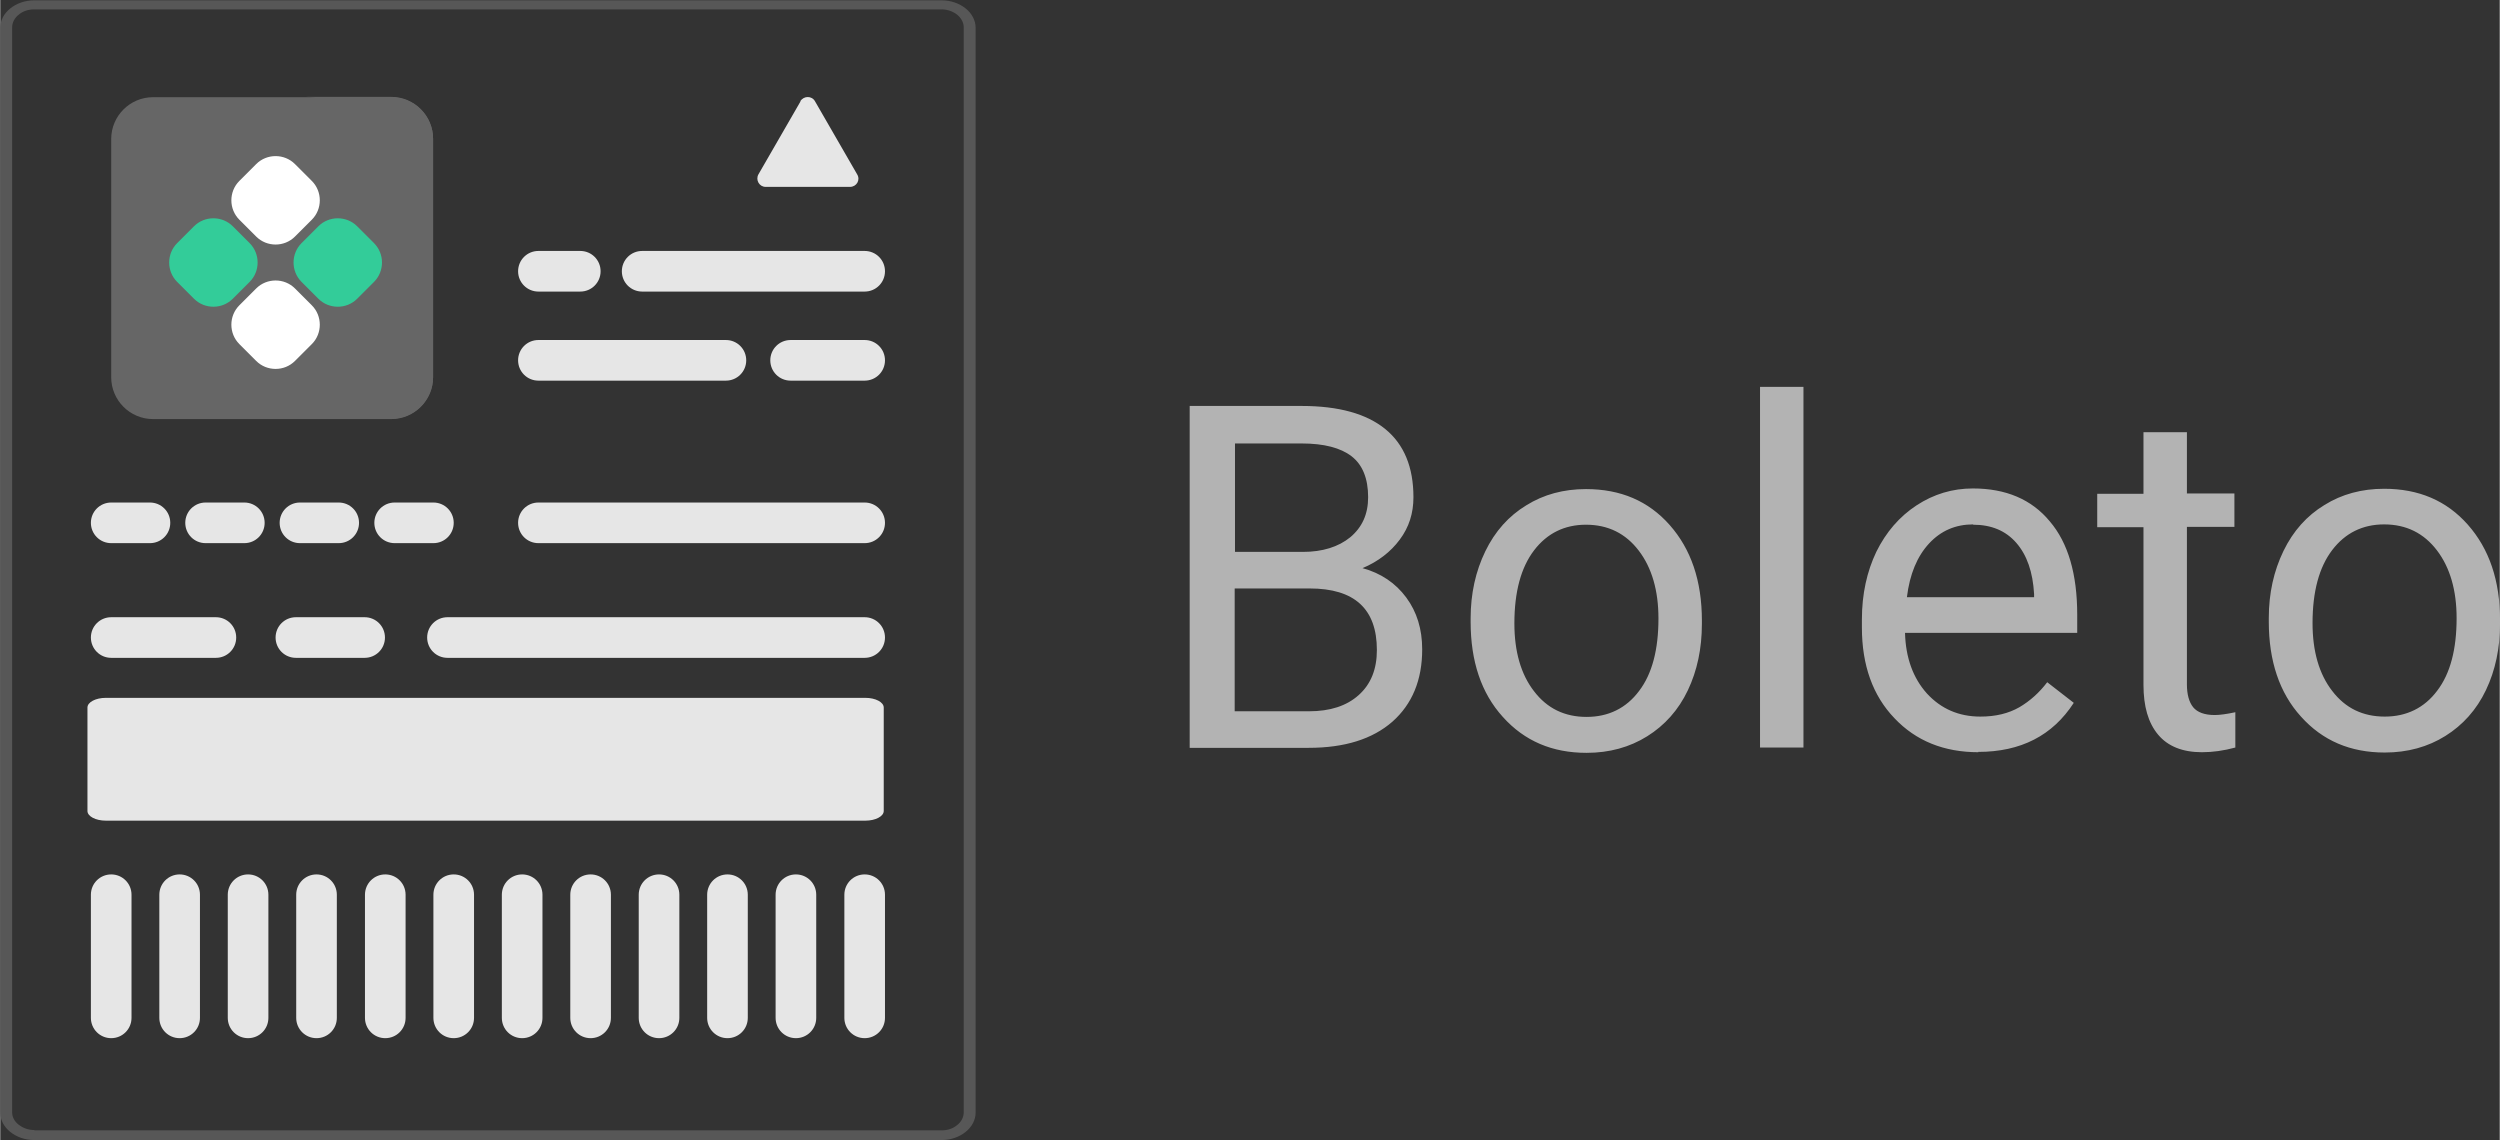<?xml version="1.0" encoding="UTF-8"?>
<!DOCTYPE svg PUBLIC "-//W3C//DTD SVG 1.1//EN" "http://www.w3.org/Graphics/SVG/1.1/DTD/svg11.dtd">
<!-- Creator: CorelDRAW -->
<svg xmlns="http://www.w3.org/2000/svg" xml:space="preserve" width="9.993mm" height="4.557mm" version="1.1" style="shape-rendering:geometricPrecision; text-rendering:geometricPrecision; image-rendering:optimizeQuality; fill-rule:evenodd; clip-rule:evenodd"
viewBox="0 0 79.98 36.48"
 xmlns:xlink="http://www.w3.org/1999/xlink"
 xmlns:xodm="http://www.corel.com/coreldraw/odm/2003">
 <rect x="0" y="0" width="79.98" height="36.48" fill="#333333" stroke="none"/>
 <defs>
  <style type="text/css">
   <![CDATA[
    .fil4 {fill:#33CC99}
    .fil3 {fill:white}
    .fil0 {fill:#575757;fill-rule:nonzero}
    .fil2 {fill:#666666;fill-rule:nonzero}
    .fil5 {fill:#B3B3B3;fill-rule:nonzero}
    .fil1 {fill:#E6E6E6;fill-rule:nonzero}
   ]]>
  </style>
 </defs>
 <g id="Camada_x0020_1">
  <path class="fil0" d="M30.12 36.48l-29.03 0c-0.3,0 -0.57,-0.1 -0.77,-0.26 -0.2,-0.16 -0.32,-0.38 -0.32,-0.62l0 -34.71c0,-0.24 0.12,-0.46 0.32,-0.62 0.2,-0.16 0.47,-0.26 0.77,-0.26l29.03 0c0.3,0 0.57,0.1 0.77,0.26 0.2,0.16 0.32,0.38 0.32,0.62l0 34.71c-0,0.24 -0.12,0.46 -0.32,0.62 -0.2,0.16 -0.47,0.26 -0.77,0.26zm-29.03 -0.31l29.03 0c0.2,0 0.37,-0.06 0.5,-0.17 0.13,-0.1 0.21,-0.25 0.21,-0.41l-0 -34.71c0,-0.16 -0.08,-0.3 -0.21,-0.41 -0.13,-0.1 -0.3,-0.17 -0.5,-0.17l-29.03 0c-0.2,0 -0.37,0.06 -0.5,0.17 -0.13,0.1 -0.21,0.25 -0.21,0.41l0 34.71c0,0.16 0.08,0.3 0.21,0.4 0.13,0.1 0.3,0.17 0.5,0.17z"/>
  <path class="fil1" d="M27.68 26.26l-24.3 0c-0.33,0 -0.59,-0.14 -0.59,-0.31l0 -3.31c0,-0.17 0.26,-0.31 0.59,-0.31l24.3 0c0.33,0 0.59,0.14 0.59,0.31l0 3.31c0,0.17 -0.26,0.31 -0.59,0.31l0 0z"/>
  <path class="fil1" d="M27.66 17.38l-10.44 0c-0.36,0 -0.65,-0.29 -0.65,-0.65 0,-0.36 0.29,-0.65 0.65,-0.65l10.44 0c0.36,0 0.65,0.29 0.65,0.65 0,0.36 -0.29,0.65 -0.65,0.65z"/>
  <path class="fil1" d="M27.66 12.18l-2.37 0c-0.36,0 -0.65,-0.29 -0.65,-0.65 0,-0.36 0.29,-0.65 0.65,-0.65l2.37 0c0.36,0 0.65,0.29 0.65,0.65 0,0.36 -0.29,0.65 -0.65,0.65l0 0z"/>
  <path class="fil2" d="M12.51 13.41l-7.62 0c-0.74,0 -1.34,-0.6 -1.34,-1.34l0 -7.62c0,-0.74 0.6,-1.34 1.34,-1.34l7.62 0c0.74,0 1.34,0.6 1.34,1.34l0 7.62c0,0.74 -0.6,1.34 -1.34,1.34z"/>
  <path class="fil2" d="M12.51 3.1l-2.73 0c0.74,0 1.34,0.6 1.34,1.34l0 7.62c0,0.74 -0.6,1.34 -1.34,1.34l2.73 0c0.74,0 1.34,-0.6 1.34,-1.34l0 -7.62c0,-0.74 -0.6,-1.34 -1.34,-1.34z"/>
  <path class="fil1" d="M4.79 17.38l-1.24 0c-0.36,0 -0.65,-0.29 -0.65,-0.65 0,-0.36 0.29,-0.65 0.65,-0.65l1.24 0c0.36,0 0.65,0.29 0.65,0.65 0,0.36 -0.29,0.65 -0.65,0.65z"/>
  <path class="fil1" d="M7.81 17.38l-1.24 0c-0.36,0 -0.65,-0.29 -0.65,-0.65 0,-0.36 0.29,-0.65 0.65,-0.65l1.24 0c0.36,0 0.65,0.29 0.65,0.65 0,0.36 -0.29,0.65 -0.65,0.65z"/>
  <path class="fil1" d="M10.83 17.38l-1.24 0c-0.36,0 -0.65,-0.29 -0.65,-0.65 0,-0.36 0.29,-0.65 0.65,-0.65l1.24 0c0.36,0 0.65,0.29 0.65,0.65 0,0.36 -0.29,0.65 -0.65,0.65z"/>
  <path class="fil1" d="M13.86 17.38l-1.24 0c-0.36,0 -0.65,-0.29 -0.65,-0.65 0,-0.36 0.29,-0.65 0.65,-0.65l1.24 0c0.36,0 0.65,0.29 0.65,0.65 0,0.36 -0.29,0.65 -0.65,0.65z"/>
  <path class="fil1" d="M3.55 33.22c-0.36,0 -0.65,-0.29 -0.65,-0.65l0 -3.94c0,-0.36 0.29,-0.65 0.65,-0.65 0.36,0 0.65,0.29 0.65,0.65l0 3.94c0,0.36 -0.29,0.65 -0.65,0.65z"/>
  <path class="fil1" d="M5.74 33.22c-0.36,0 -0.65,-0.29 -0.65,-0.65l0 -3.94c0,-0.36 0.29,-0.65 0.65,-0.65 0.36,0 0.65,0.29 0.65,0.65l0 3.94c0,0.36 -0.29,0.65 -0.65,0.65z"/>
  <path class="fil1" d="M7.93 33.22c-0.36,0 -0.65,-0.29 -0.65,-0.65l0 -3.94c0,-0.36 0.29,-0.65 0.65,-0.65 0.36,0 0.65,0.29 0.65,0.65l0 3.94c0,0.36 -0.29,0.65 -0.65,0.65z"/>
  <path class="fil1" d="M10.12 33.22c-0.36,0 -0.65,-0.29 -0.65,-0.65l0 -3.94c0,-0.36 0.29,-0.65 0.65,-0.65 0.36,0 0.65,0.29 0.65,0.65l0 3.94c0,0.36 -0.29,0.65 -0.65,0.65z"/>
  <path class="fil1" d="M12.32 33.22c-0.36,0 -0.65,-0.29 -0.65,-0.65l0 -3.94c0,-0.36 0.29,-0.65 0.65,-0.65 0.36,0 0.65,0.29 0.65,0.65l0 3.94c0,0.36 -0.29,0.65 -0.65,0.65z"/>
  <path class="fil1" d="M14.51 33.22c-0.36,0 -0.65,-0.29 -0.65,-0.65l0 -3.94c0,-0.36 0.29,-0.65 0.65,-0.65 0.36,0 0.65,0.29 0.65,0.65l0 3.94c0,0.36 -0.29,0.65 -0.65,0.65z"/>
  <path class="fil1" d="M16.7 33.22c-0.36,0 -0.65,-0.29 -0.65,-0.65l0 -3.94c0,-0.36 0.29,-0.65 0.65,-0.65 0.36,0 0.65,0.29 0.65,0.65l0 3.94c0,0.36 -0.29,0.65 -0.65,0.65z"/>
  <path class="fil1" d="M18.89 33.22c-0.36,0 -0.65,-0.29 -0.65,-0.65l0 -3.94c0,-0.36 0.29,-0.65 0.65,-0.65 0.36,0 0.65,0.29 0.65,0.65l0 3.94c0,0.36 -0.29,0.65 -0.65,0.65z"/>
  <path class="fil1" d="M21.08 33.22c-0.36,0 -0.65,-0.29 -0.65,-0.65l0 -3.94c0,-0.36 0.29,-0.65 0.65,-0.65 0.36,0 0.65,0.29 0.65,0.65l0 3.94c0,0.36 -0.29,0.65 -0.65,0.65z"/>
  <path class="fil1" d="M23.27 33.22c-0.36,0 -0.65,-0.29 -0.65,-0.65l0 -3.94c0,-0.36 0.29,-0.65 0.65,-0.65 0.36,0 0.65,0.29 0.65,0.65l0 3.94c0,0.36 -0.29,0.65 -0.65,0.65z"/>
  <path class="fil1" d="M25.46 33.22c-0.36,0 -0.65,-0.29 -0.65,-0.65l0 -3.94c0,-0.36 0.29,-0.65 0.65,-0.65 0.36,0 0.65,0.29 0.65,0.65l0 3.94c0,0.36 -0.29,0.65 -0.65,0.65z"/>
  <path class="fil1" d="M27.66 33.22c-0.36,0 -0.65,-0.29 -0.65,-0.65l0 -3.94c0,-0.36 0.29,-0.65 0.65,-0.65 0.36,0 0.65,0.29 0.65,0.65l0 3.94c0,0.36 -0.29,0.65 -0.65,0.65z"/>
  <path class="fil1" d="M6.9 21.05l-3.35 0c-0.36,0 -0.65,-0.29 -0.65,-0.65 0,-0.36 0.29,-0.65 0.65,-0.65l3.35 0c0.36,0 0.65,0.29 0.65,0.65 0,0.36 -0.29,0.65 -0.65,0.65l0 0z"/>
  <path class="fil1" d="M11.66 21.05l-2.2 0c-0.36,0 -0.65,-0.29 -0.65,-0.65 0,-0.36 0.29,-0.65 0.65,-0.65l2.2 0c0.36,0 0.65,0.29 0.65,0.65 0,0.36 -0.29,0.65 -0.65,0.65l0 0z"/>
  <path class="fil1" d="M27.66 21.05l-13.35 0c-0.36,0 -0.65,-0.29 -0.65,-0.65 0,-0.36 0.29,-0.65 0.65,-0.65l13.35 0c0.36,0 0.65,0.29 0.65,0.65 0,0.36 -0.29,0.65 -0.65,0.65l0 0z"/>
  <path class="fil1" d="M25.61 3.24l-1.35 2.34c-0.1,0.18 0.03,0.4 0.23,0.4l2.7 0c0.21,0 0.34,-0.22 0.23,-0.4l-1.35 -2.34c-0.1,-0.18 -0.36,-0.18 -0.47,0l0 0z"/>
  <path class="fil1" d="M27.66 9.33l-7.12 0c-0.36,0 -0.65,-0.29 -0.65,-0.65 0,-0.36 0.29,-0.65 0.65,-0.65l7.12 0c0.36,0 0.65,0.29 0.65,0.65 0,0.36 -0.29,0.65 -0.65,0.65l0 0z"/>
  <path class="fil1" d="M18.56 9.33l-1.34 0c-0.36,0 -0.65,-0.29 -0.65,-0.65 0,-0.36 0.29,-0.65 0.65,-0.65l1.34 0c0.36,0 0.65,0.29 0.65,0.65 0,0.36 -0.29,0.65 -0.65,0.65l0 0z"/>
  <path class="fil1" d="M23.22 12.18l-6 0c-0.36,0 -0.65,-0.29 -0.65,-0.65 0,-0.36 0.29,-0.65 0.65,-0.65l6 0c0.36,0 0.65,0.29 0.65,0.65 0,0.36 -0.29,0.65 -0.65,0.65l0 0z"/>
  <path class="fil3" d="M7.65 5.79l0.54 -0.54c0.34,-0.34 0.9,-0.34 1.24,0l0.54 0.54c0.34,0.34 0.34,0.9 0,1.24l-0.54 0.54c-0.34,0.34 -0.9,0.34 -1.24,0l-0.54 -0.54c-0.34,-0.34 -0.34,-0.9 0,-1.24z"/>
  <path class="fil3" d="M7.65 9.77l0.54 -0.54c0.34,-0.34 0.9,-0.34 1.24,0l0.54 0.54c0.34,0.34 0.34,0.9 0,1.24l-0.54 0.54c-0.34,0.34 -0.9,0.34 -1.24,0l-0.54 -0.54c-0.34,-0.34 -0.34,-0.9 0,-1.24z"/>
  <path class="fil4" d="M6.2 9.56l-0.54 -0.54c-0.34,-0.34 -0.34,-0.9 0,-1.24l0.54 -0.54c0.34,-0.34 0.9,-0.34 1.24,0l0.54 0.54c0.34,0.34 0.34,0.9 0,1.24l-0.54 0.54c-0.34,0.34 -0.9,0.34 -1.24,0z"/>
  <path class="fil4" d="M10.18 9.56l-0.54 -0.54c-0.34,-0.34 -0.34,-0.9 0,-1.24l0.54 -0.54c0.34,-0.34 0.9,-0.34 1.24,0l0.54 0.54c0.34,0.34 0.34,0.9 0,1.24l-0.54 0.54c-0.34,0.34 -0.9,0.34 -1.24,0z"/>
  <path class="fil5" d="M38.06 23.93l0 -10.94 3.58 0c1.19,0 2.08,0.25 2.68,0.74 0.6,0.49 0.9,1.22 0.9,2.18 0,0.51 -0.14,0.96 -0.44,1.36 -0.29,0.39 -0.69,0.7 -1.19,0.91 0.59,0.16 1.06,0.48 1.4,0.94 0.34,0.46 0.51,1.01 0.51,1.66 0,0.98 -0.32,1.75 -0.95,2.31 -0.64,0.56 -1.53,0.84 -2.69,0.84l-3.79 0zm1.44 -5.11l0 3.94 2.38 0c0.67,0 1.2,-0.17 1.59,-0.52 0.39,-0.35 0.58,-0.83 0.58,-1.44 0,-1.32 -0.72,-1.97 -2.15,-1.97l-2.4 0zm0 -1.16l2.18 0c0.63,0 1.14,-0.16 1.52,-0.47 0.38,-0.32 0.57,-0.74 0.57,-1.28 0,-0.6 -0.18,-1.04 -0.53,-1.31 -0.35,-0.27 -0.88,-0.41 -1.6,-0.41l-2.13 0 0 3.48zm7.55 2.13c0,-0.8 0.16,-1.51 0.47,-2.15 0.31,-0.64 0.75,-1.13 1.31,-1.47 0.56,-0.35 1.2,-0.52 1.91,-0.52 1.11,0 2,0.38 2.68,1.15 0.68,0.77 1.03,1.78 1.03,3.06l0 0.1c0,0.79 -0.15,1.5 -0.45,2.13 -0.3,0.63 -0.74,1.12 -1.3,1.47 -0.56,0.35 -1.21,0.53 -1.94,0.53 -1.1,0 -1.99,-0.38 -2.68,-1.15 -0.69,-0.76 -1.03,-1.78 -1.03,-3.04l0 -0.1zm1.4 0.16c0,0.9 0.21,1.63 0.63,2.17 0.42,0.55 0.98,0.82 1.68,0.82 0.7,0 1.27,-0.28 1.68,-0.83 0.42,-0.55 0.62,-1.33 0.62,-2.32 0,-0.89 -0.21,-1.62 -0.63,-2.17 -0.42,-0.55 -0.98,-0.83 -1.69,-0.83 -0.68,0 -1.24,0.27 -1.66,0.82 -0.42,0.55 -0.63,1.33 -0.63,2.34zm9.25 3.97l-1.39 0 0 -11.54 1.39 0 0 11.54zm5.6 0.15c-1.1,0 -2,-0.36 -2.69,-1.09 -0.69,-0.72 -1.04,-1.69 -1.04,-2.9l0 -0.26c0,-0.81 0.16,-1.53 0.46,-2.16 0.31,-0.63 0.74,-1.13 1.29,-1.49 0.55,-0.36 1.15,-0.54 1.8,-0.54 1.06,0 1.88,0.35 2.46,1.05 0.59,0.69 0.88,1.69 0.88,2.99l0 0.58 -5.51 0c0.02,0.8 0.26,1.45 0.7,1.94 0.45,0.49 1.02,0.74 1.71,0.74 0.49,0 0.9,-0.1 1.25,-0.3 0.34,-0.2 0.64,-0.47 0.89,-0.8l0.85 0.66c-0.68,1.05 -1.7,1.57 -3.06,1.57zm-0.17 -7.29c-0.56,0 -1.03,0.2 -1.41,0.61 -0.38,0.41 -0.62,0.98 -0.71,1.72l4.07 0 0 -0.1c-0.04,-0.71 -0.23,-1.25 -0.57,-1.64 -0.34,-0.39 -0.8,-0.58 -1.38,-0.58zm6.84 -2.96l0 1.97 1.52 0 0 1.07 -1.52 0 0 5.04c0,0.32 0.07,0.57 0.2,0.73 0.13,0.16 0.36,0.25 0.69,0.25 0.16,0 0.38,-0.03 0.66,-0.09l0 1.13c-0.37,0.1 -0.72,0.15 -1.07,0.15 -0.62,0 -1.09,-0.19 -1.4,-0.56 -0.32,-0.38 -0.47,-0.91 -0.47,-1.6l0 -5.04 -1.48 0 0 -1.07 1.48 0 0 -1.97 1.39 0zm2.62 5.96c0,-0.8 0.16,-1.51 0.47,-2.15 0.31,-0.64 0.75,-1.13 1.31,-1.47 0.56,-0.35 1.2,-0.52 1.91,-0.52 1.11,0 2,0.38 2.68,1.15 0.68,0.77 1.03,1.78 1.03,3.06l0 0.1c0,0.79 -0.15,1.5 -0.45,2.13 -0.3,0.63 -0.74,1.12 -1.3,1.47 -0.56,0.35 -1.21,0.53 -1.94,0.53 -1.1,0 -1.99,-0.38 -2.68,-1.15 -0.69,-0.76 -1.03,-1.78 -1.03,-3.04l0 -0.1zm1.4 0.16c0,0.9 0.21,1.63 0.63,2.17 0.42,0.55 0.98,0.82 1.68,0.82 0.7,0 1.27,-0.28 1.68,-0.83 0.42,-0.55 0.62,-1.33 0.62,-2.32 0,-0.89 -0.21,-1.62 -0.63,-2.17 -0.42,-0.55 -0.98,-0.83 -1.69,-0.83 -0.68,0 -1.24,0.27 -1.66,0.82 -0.42,0.55 -0.63,1.33 -0.63,2.34z"/>
 </g>
</svg>
